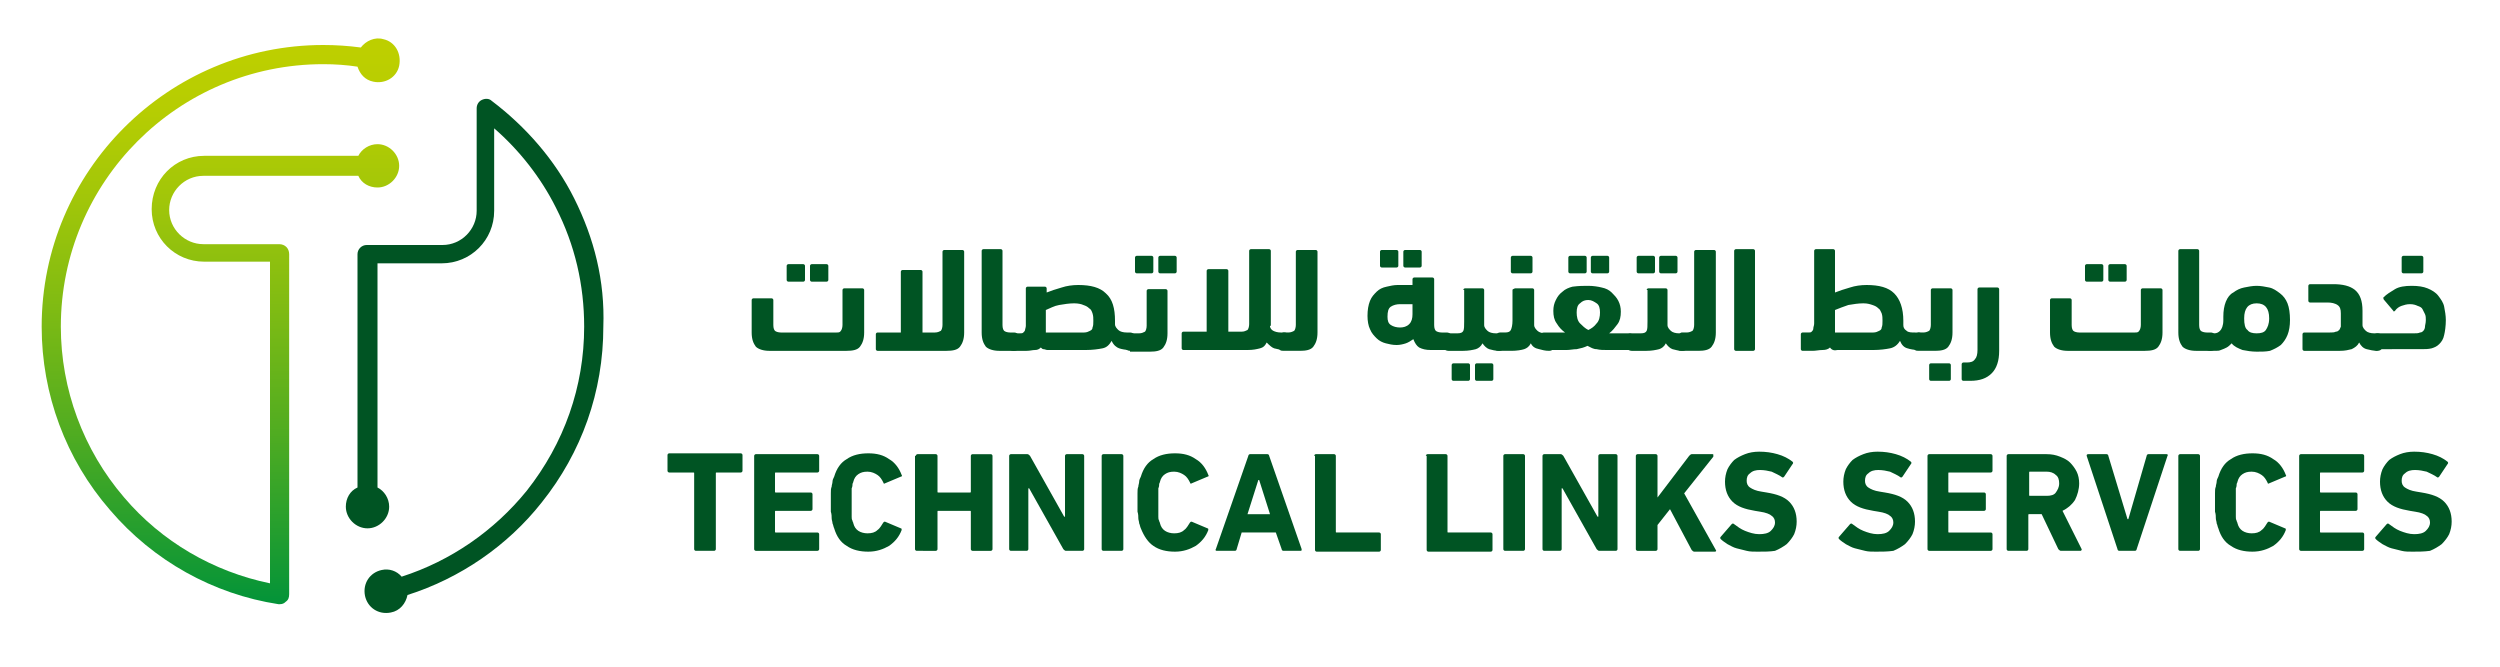 <?xml version="1.0" encoding="utf-8"?>
<!-- Generator: Adobe Illustrator 25.4.8, SVG Export Plug-In . SVG Version: 6.00 Build 0)  -->
<svg version="1.1" id="Layer_1" xmlns="http://www.w3.org/2000/svg" xmlns:xlink="http://www.w3.org/1999/xlink" x="0px" y="0px"
	 viewBox="0 0 300 80" style="enable-background:new 0 0 300 80;" xml:space="preserve">
<style type="text/css">
	.st0{fill:#005423;}
	.st1{fill:url(#SVGID_1_);}
</style>
<g>
	<g>
		<g>
			<path class="st0" d="M68.9,23.8c-2.3-4.6-5.8-8.6-9.9-11.7l0,0c-0.3-0.3-0.8-0.3-1.2-0.1c-0.4,0.2-0.6,0.6-0.6,1l0,12.3
				c0,2.2-1.8,4.1-4.1,4.1H44c-0.6,0-1.1,0.5-1.1,1.1v28c-0.9,0.4-1.4,1.3-1.4,2.3c0,1.4,1.2,2.6,2.6,2.6s2.6-1.2,2.6-2.6
				c0-1-0.6-1.9-1.4-2.3V31.6H53c3.5,0,6.3-2.8,6.3-6.3l0-9.9c3,2.6,5.6,5.9,7.4,9.5c2.3,4.5,3.4,9.3,3.4,14.3
				c0,7.2-2.4,14-6.9,19.7c-3.9,4.8-9.1,8.4-15,10.3c-0.6-0.7-1.5-1-2.4-0.8c-1.4,0.3-2.3,1.6-2,3.1c0.3,1.4,1.6,2.3,3.1,2
				c1.1-0.2,1.8-1.1,2-2.1c6.3-2,12-5.9,16.1-11.1c4.8-6,7.4-13.3,7.4-21.1C72.6,33.7,71.3,28.6,68.9,23.8z"/>
			<linearGradient id="SVGID_1_" gradientUnits="userSpaceOnUse" x1="26.481" y1="6.096" x2="26.481" y2="72.624">
				<stop  offset="0" style="stop-color:#BDCF00"/>
				<stop  offset="0.107" style="stop-color:#B6CD02"/>
				<stop  offset="0.269" style="stop-color:#A1C609"/>
				<stop  offset="0.465" style="stop-color:#7FBB13"/>
				<stop  offset="0.689" style="stop-color:#50AC21"/>
				<stop  offset="0.931" style="stop-color:#149933"/>
				<stop  offset="1" style="stop-color:#029339"/>
			</linearGradient>
			<path class="st1" d="M33.5,29.3h-9.1c-2.2,0-4.1-1.8-4.1-4.1c0-2.2,1.8-4.1,4.1-4.1H43c0.4,0.9,1.3,1.4,2.3,1.4
				c1.4,0,2.6-1.2,2.6-2.6c0-1.4-1.2-2.6-2.6-2.6c-1,0-1.9,0.6-2.3,1.4H24.5c-3.5,0-6.3,2.8-6.3,6.4c0,3.5,2.8,6.3,6.3,6.3h7.9V70
				c-6.8-1.4-13-5-17.5-10.3C10,54,7.3,46.7,7.3,39.2c0-17.4,14.1-31.5,31.5-31.5c1.4,0,2.8,0.1,4.1,0.3c0.3,0.9,0.9,1.6,1.9,1.8
				c1.4,0.3,2.8-0.5,3.1-1.9C48.2,6.4,47.4,5,46,4.7c-1-0.3-2.1,0.2-2.7,1c-1.5-0.2-3-0.3-4.5-0.3C20.2,5.4,5,20.5,5,39.2
				c0,8.1,2.9,15.9,8.2,22c5.2,6.1,12.4,10.1,20.2,11.3c0.1,0,0.1,0,0.2,0c0.3,0,0.5-0.1,0.7-0.3c0.3-0.2,0.4-0.5,0.4-0.9V30.5
				C34.7,29.8,34.2,29.3,33.5,29.3z"/>
		</g>
		<g>
			<path class="st0" d="M83.5,66.1c-0.1,0-0.2-0.1-0.2-0.2v-9.1c0-0.1,0-0.1-0.1-0.1h-2.9c-0.1,0-0.2-0.1-0.2-0.2v-1.9
				c0-0.1,0.1-0.2,0.2-0.2h8.6c0.1,0,0.2,0.1,0.2,0.2v1.9c0,0.1-0.1,0.2-0.2,0.2H86c-0.1,0-0.1,0-0.1,0.1v9.1c0,0.1-0.1,0.2-0.2,0.2
				H83.5z"/>
			<path class="st0" d="M90.5,54.7c0-0.1,0.1-0.2,0.2-0.2h7.4c0.1,0,0.2,0.1,0.2,0.2v1.8c0,0.1-0.1,0.2-0.2,0.2h-5
				c-0.1,0-0.1,0-0.1,0.1V59c0,0.1,0,0.1,0.1,0.1h4.2c0.1,0,0.2,0.1,0.2,0.2v1.8c0,0.1-0.1,0.2-0.2,0.2h-4.2c-0.1,0-0.1,0-0.1,0.1
				v2.4c0,0.1,0,0.1,0.1,0.1h5c0.1,0,0.2,0.1,0.2,0.2v1.8c0,0.1-0.1,0.2-0.2,0.2h-7.4c-0.1,0-0.2-0.1-0.2-0.2V54.7z"/>
			<path class="st0" d="M100.1,63.4c-0.1-0.2-0.1-0.4-0.2-0.6c0-0.2-0.1-0.4-0.1-0.6c0-0.2,0-0.5-0.1-0.8c0-0.3,0-0.7,0-1.1
				s0-0.8,0-1.1c0-0.3,0-0.6,0.1-0.8c0-0.2,0.1-0.4,0.1-0.6c0-0.2,0.1-0.4,0.2-0.6c0.3-1,0.8-1.7,1.5-2.1c0.7-0.5,1.6-0.7,2.6-0.7
				c1,0,1.8,0.2,2.5,0.7c0.7,0.4,1.2,1.1,1.5,1.9c0.1,0.1,0,0.2-0.1,0.2l-1.9,0.8c-0.1,0.1-0.2,0-0.2-0.1c-0.2-0.4-0.4-0.7-0.7-0.9
				c-0.3-0.2-0.7-0.4-1.2-0.4c-0.5,0-0.8,0.1-1.1,0.3c-0.3,0.2-0.5,0.5-0.6,0.9c0,0.1-0.1,0.2-0.1,0.3c0,0.1,0,0.3-0.1,0.5
				c0,0.2,0,0.4,0,0.7c0,0.3,0,0.6,0,1c0,0.4,0,0.7,0,1c0,0.3,0,0.5,0,0.7c0,0.2,0,0.3,0.1,0.5c0,0.1,0.1,0.2,0.1,0.3
				c0.1,0.4,0.3,0.7,0.6,0.9c0.3,0.2,0.7,0.3,1.1,0.3c0.5,0,0.9-0.1,1.2-0.4c0.3-0.2,0.5-0.6,0.7-0.9c0.1-0.1,0.1-0.1,0.2-0.1
				l1.9,0.8c0.1,0,0.1,0.1,0.1,0.2c-0.3,0.8-0.8,1.4-1.5,1.9c-0.7,0.4-1.5,0.7-2.5,0.7c-1,0-1.9-0.2-2.6-0.7
				C100.9,65.1,100.4,64.4,100.1,63.4z"/>
			<path class="st0" d="M109.9,54.7c0-0.1,0.1-0.2,0.2-0.2h2.2c0.1,0,0.2,0.1,0.2,0.2V59c0,0.1,0,0.1,0.1,0.1h3.8
				c0.1,0,0.1,0,0.1-0.1v-4.3c0-0.1,0.1-0.2,0.2-0.2h2.2c0.1,0,0.2,0.1,0.2,0.2v11.2c0,0.1-0.1,0.2-0.2,0.2h-2.2
				c-0.1,0-0.2-0.1-0.2-0.2v-4.5c0-0.1,0-0.1-0.1-0.1h-3.8c-0.1,0-0.1,0-0.1,0.1v4.5c0,0.1-0.1,0.2-0.2,0.2H110
				c-0.1,0-0.2-0.1-0.2-0.2V54.7z"/>
			<path class="st0" d="M121.1,54.7c0-0.1,0.1-0.2,0.2-0.2h2c0.1,0,0.2,0.1,0.3,0.2l4.1,7.3h0.1v-7.3c0-0.1,0.1-0.2,0.2-0.2h1.9
				c0.1,0,0.2,0.1,0.2,0.2v11.2c0,0.1-0.1,0.2-0.2,0.2h-2c-0.1,0-0.2-0.1-0.3-0.2l-4.1-7.3h-0.1v7.3c0,0.1-0.1,0.2-0.2,0.2h-1.9
				c-0.1,0-0.2-0.1-0.2-0.2V54.7z"/>
			<path class="st0" d="M132.2,54.7c0-0.1,0.1-0.2,0.2-0.2h2.2c0.1,0,0.2,0.1,0.2,0.2v11.2c0,0.1-0.1,0.2-0.2,0.2h-2.2
				c-0.1,0-0.2-0.1-0.2-0.2V54.7z"/>
			<path class="st0" d="M136.9,63.4c-0.1-0.2-0.1-0.4-0.2-0.6c0-0.2-0.1-0.4-0.1-0.6c0-0.2,0-0.5-0.1-0.8c0-0.3,0-0.7,0-1.1
				s0-0.8,0-1.1c0-0.3,0-0.6,0.1-0.8c0-0.2,0.1-0.4,0.1-0.6c0-0.2,0.1-0.4,0.2-0.6c0.3-1,0.8-1.7,1.5-2.1c0.7-0.5,1.6-0.7,2.6-0.7
				c1,0,1.8,0.2,2.5,0.7c0.7,0.4,1.2,1.1,1.5,1.9c0.1,0.1,0,0.2-0.1,0.2l-1.9,0.8c-0.1,0.1-0.2,0-0.2-0.1c-0.2-0.4-0.4-0.7-0.7-0.9
				c-0.3-0.2-0.7-0.4-1.2-0.4c-0.5,0-0.8,0.1-1.1,0.3c-0.3,0.2-0.5,0.5-0.6,0.9c0,0.1-0.1,0.2-0.1,0.3c0,0.1,0,0.3-0.1,0.5
				c0,0.2,0,0.4,0,0.7c0,0.3,0,0.6,0,1c0,0.4,0,0.7,0,1c0,0.3,0,0.5,0,0.7c0,0.2,0,0.3,0.1,0.5c0,0.1,0.1,0.2,0.1,0.3
				c0.1,0.4,0.3,0.7,0.6,0.9c0.3,0.2,0.7,0.3,1.1,0.3c0.5,0,0.9-0.1,1.2-0.4c0.3-0.2,0.5-0.6,0.7-0.9c0.1-0.1,0.1-0.1,0.2-0.1
				l1.9,0.8c0.1,0,0.1,0.1,0.1,0.2c-0.3,0.8-0.8,1.4-1.5,1.9c-0.7,0.4-1.5,0.7-2.5,0.7c-1,0-1.9-0.2-2.6-0.7
				C137.8,65.1,137.3,64.4,136.9,63.4z"/>
			<path class="st0" d="M149.8,54.7c0-0.1,0.1-0.2,0.2-0.2h2.1c0.1,0,0.2,0.1,0.2,0.2l3.9,11.2c0,0.1,0,0.2-0.1,0.2H154
				c-0.1,0-0.2-0.1-0.2-0.2l-0.7-2h-4.1l-0.6,2c0,0.1-0.1,0.2-0.2,0.2H146c-0.1,0-0.2-0.1-0.1-0.2L149.8,54.7z M152.4,61.7l-1.3-4.1
				h-0.1l-1.3,4.1H152.4z"/>
			<path class="st0" d="M157.7,54.7c0-0.1,0.1-0.2,0.2-0.2h2.2c0.1,0,0.2,0.1,0.2,0.2v9.1c0,0.1,0,0.1,0.1,0.1h5.1
				c0.1,0,0.2,0.1,0.2,0.2v1.9c0,0.1-0.1,0.2-0.2,0.2h-7.5c-0.1,0-0.2-0.1-0.2-0.2V54.7z"/>
			<path class="st0" d="M171.1,54.7c0-0.1,0.1-0.2,0.2-0.2h2.2c0.1,0,0.2,0.1,0.2,0.2v9.1c0,0.1,0,0.1,0.1,0.1h5.1
				c0.1,0,0.2,0.1,0.2,0.2v1.9c0,0.1-0.1,0.2-0.2,0.2h-7.5c-0.1,0-0.2-0.1-0.2-0.2V54.7z"/>
			<path class="st0" d="M180.4,54.7c0-0.1,0.1-0.2,0.2-0.2h2.2c0.1,0,0.2,0.1,0.2,0.2v11.2c0,0.1-0.1,0.2-0.2,0.2h-2.2
				c-0.1,0-0.2-0.1-0.2-0.2V54.7z"/>
			<path class="st0" d="M185.1,54.7c0-0.1,0.1-0.2,0.2-0.2h2c0.1,0,0.2,0.1,0.3,0.2l4.1,7.3h0.1v-7.3c0-0.1,0.1-0.2,0.2-0.2h1.9
				c0.1,0,0.2,0.1,0.2,0.2v11.2c0,0.1-0.1,0.2-0.2,0.2h-2c-0.1,0-0.2-0.1-0.3-0.2l-4.1-7.3h-0.1v7.3c0,0.1-0.1,0.2-0.2,0.2h-1.9
				c-0.1,0-0.2-0.1-0.2-0.2V54.7z"/>
			<path class="st0" d="M196.3,54.7c0-0.1,0.1-0.2,0.2-0.2h2.2c0.1,0,0.2,0.1,0.2,0.2v5l3.8-5c0.1-0.1,0.2-0.2,0.3-0.2h2.5
				c0.1,0,0.1,0,0.1,0.1c0,0,0,0.1,0,0.2l-3.5,4.4l3.8,6.8c0.1,0.1,0,0.2-0.1,0.2h-2.5c-0.1,0-0.2-0.1-0.3-0.2l-2.6-4.9l-1.5,1.9
				v2.9c0,0.1-0.1,0.2-0.2,0.2h-2.2c-0.1,0-0.2-0.1-0.2-0.2V54.7z"/>
			<path class="st0" d="M210.9,66.2c-0.5,0-0.9,0-1.3-0.1c-0.4-0.1-0.8-0.2-1.2-0.3c-0.4-0.1-0.7-0.3-1.1-0.5
				c-0.3-0.2-0.6-0.4-0.8-0.6c-0.1-0.1-0.1-0.2,0-0.3l1.3-1.5c0.1-0.1,0.2-0.1,0.3,0c0.4,0.3,0.8,0.6,1.3,0.8s1.1,0.4,1.7,0.4
				c0.6,0,1.1-0.1,1.4-0.4c0.3-0.3,0.5-0.6,0.5-1c0-0.3-0.1-0.6-0.4-0.8c-0.2-0.2-0.7-0.4-1.4-0.5l-0.6-0.1
				c-1.2-0.2-2.1-0.5-2.7-1.1c-0.6-0.6-0.9-1.4-0.9-2.4c0-0.5,0.1-1,0.3-1.5c0.2-0.4,0.5-0.8,0.8-1.1c0.4-0.3,0.8-0.5,1.3-0.7
				c0.5-0.2,1.1-0.3,1.7-0.3c0.8,0,1.5,0.1,2.2,0.3c0.7,0.2,1.3,0.5,1.8,0.9c0.1,0.1,0.1,0.2,0,0.3l-1,1.5c-0.1,0.1-0.1,0.1-0.2,0.1
				c-0.4-0.3-0.9-0.5-1.3-0.7c-0.4-0.1-0.9-0.2-1.4-0.2c-0.5,0-0.9,0.1-1.2,0.4c-0.3,0.2-0.4,0.5-0.4,0.9c0,0.3,0.1,0.6,0.4,0.8
				c0.3,0.2,0.7,0.4,1.4,0.5l0.6,0.1c1.2,0.2,2.1,0.5,2.7,1.1c0.6,0.6,0.9,1.4,0.9,2.4c0,0.5-0.1,1-0.3,1.5
				c-0.2,0.4-0.5,0.8-0.9,1.2c-0.4,0.3-0.9,0.6-1.4,0.8C212.4,66.2,211.7,66.2,210.9,66.2z"/>
			<path class="st0" d="M225.1,66.2c-0.5,0-0.9,0-1.3-0.1c-0.4-0.1-0.8-0.2-1.2-0.3c-0.4-0.1-0.7-0.3-1.1-0.5
				c-0.3-0.2-0.6-0.4-0.8-0.6c-0.1-0.1-0.1-0.2,0-0.3l1.3-1.5c0.1-0.1,0.2-0.1,0.3,0c0.4,0.3,0.8,0.6,1.3,0.8s1.1,0.4,1.7,0.4
				c0.6,0,1.1-0.1,1.4-0.4c0.3-0.3,0.5-0.6,0.5-1c0-0.3-0.1-0.6-0.4-0.8c-0.2-0.2-0.7-0.4-1.4-0.5l-0.6-0.1
				c-1.2-0.2-2.1-0.5-2.7-1.1c-0.6-0.6-0.9-1.4-0.9-2.4c0-0.5,0.1-1,0.3-1.5c0.2-0.4,0.5-0.8,0.8-1.1c0.4-0.3,0.8-0.5,1.3-0.7
				s1.1-0.3,1.7-0.3c0.8,0,1.5,0.1,2.2,0.3c0.7,0.2,1.3,0.5,1.8,0.9c0.1,0.1,0.1,0.2,0,0.3l-1,1.5c-0.1,0.1-0.1,0.1-0.2,0.1
				c-0.4-0.3-0.9-0.5-1.3-0.7c-0.4-0.1-0.9-0.2-1.4-0.2c-0.5,0-0.9,0.1-1.2,0.4c-0.3,0.2-0.4,0.5-0.4,0.9c0,0.3,0.1,0.6,0.4,0.8
				c0.3,0.2,0.7,0.4,1.4,0.5l0.6,0.1c1.2,0.2,2.1,0.5,2.7,1.1c0.6,0.6,0.9,1.4,0.9,2.4c0,0.5-0.1,1-0.3,1.5
				c-0.2,0.4-0.5,0.8-0.9,1.2c-0.4,0.3-0.9,0.6-1.4,0.8C226.5,66.2,225.8,66.2,225.1,66.2z"/>
			<path class="st0" d="M231.3,54.7c0-0.1,0.1-0.2,0.2-0.2h7.4c0.1,0,0.2,0.1,0.2,0.2v1.8c0,0.1-0.1,0.2-0.2,0.2h-5
				c-0.1,0-0.1,0-0.1,0.1V59c0,0.1,0,0.1,0.1,0.1h4.2c0.1,0,0.2,0.1,0.2,0.2v1.8c0,0.1-0.1,0.2-0.2,0.2h-4.2c-0.1,0-0.1,0-0.1,0.1
				v2.4c0,0.1,0,0.1,0.1,0.1h5c0.1,0,0.2,0.1,0.2,0.2v1.8c0,0.1-0.1,0.2-0.2,0.2h-7.4c-0.1,0-0.2-0.1-0.2-0.2V54.7z"/>
			<path class="st0" d="M247.3,66.1c-0.1,0-0.2-0.1-0.3-0.2l-2-4.2h-1.5c-0.1,0-0.1,0-0.1,0.1v4.1c0,0.1-0.1,0.2-0.2,0.2h-2.2
				c-0.1,0-0.2-0.1-0.2-0.2V54.7c0-0.1,0.1-0.2,0.2-0.2h4.6c0.6,0,1.1,0.1,1.6,0.3c0.5,0.2,0.9,0.4,1.2,0.7c0.3,0.3,0.6,0.7,0.8,1.1
				s0.3,0.9,0.3,1.4c0,0.7-0.2,1.4-0.5,2c-0.4,0.6-0.9,1-1.5,1.3l2.3,4.6c0,0.1,0,0.1,0,0.1c0,0-0.1,0.1-0.1,0.1H247.3z M245.6,59.5
				c0.5,0,0.9-0.1,1.1-0.4s0.4-0.6,0.4-1.1c0-0.4-0.1-0.8-0.4-1c-0.3-0.3-0.7-0.4-1.1-0.4h-2c-0.1,0-0.1,0-0.1,0.1v2.7
				c0,0.1,0,0.1,0.1,0.1H245.6z"/>
			<path class="st0" d="M254.3,66.1c-0.1,0-0.2-0.1-0.2-0.2l-3.7-11.2c0-0.1,0-0.2,0.2-0.2h2.2c0.1,0,0.2,0.1,0.2,0.2l2.3,7.6h0.1
				l2.2-7.6c0-0.1,0.1-0.2,0.2-0.2h2.2c0.1,0,0.2,0.1,0.1,0.2l-3.7,11.2c0,0.1-0.1,0.2-0.2,0.2H254.3z"/>
			<path class="st0" d="M261.4,54.7c0-0.1,0.1-0.2,0.2-0.2h2.2c0.1,0,0.2,0.1,0.2,0.2v11.2c0,0.1-0.1,0.2-0.2,0.2h-2.2
				c-0.1,0-0.2-0.1-0.2-0.2V54.7z"/>
			<path class="st0" d="M266.2,63.4c-0.1-0.2-0.1-0.4-0.2-0.6c0-0.2-0.1-0.4-0.1-0.6c0-0.2,0-0.5-0.1-0.8c0-0.3,0-0.7,0-1.1
				s0-0.8,0-1.1c0-0.3,0-0.6,0.1-0.8c0-0.2,0.1-0.4,0.1-0.6c0-0.2,0.1-0.4,0.2-0.6c0.3-1,0.8-1.7,1.5-2.1c0.7-0.5,1.6-0.7,2.6-0.7
				c1,0,1.8,0.2,2.5,0.7c0.7,0.4,1.2,1.1,1.5,1.9c0.1,0.1,0,0.2-0.1,0.2l-1.9,0.8c-0.1,0.1-0.2,0-0.2-0.1c-0.2-0.4-0.4-0.7-0.7-0.9
				c-0.3-0.2-0.7-0.4-1.2-0.4c-0.5,0-0.8,0.1-1.1,0.3c-0.3,0.2-0.5,0.5-0.6,0.9c0,0.1-0.1,0.2-0.1,0.3c0,0.1,0,0.3-0.1,0.5
				c0,0.2,0,0.4,0,0.7s0,0.6,0,1c0,0.4,0,0.7,0,1c0,0.3,0,0.5,0,0.7c0,0.2,0,0.3,0.1,0.5c0,0.1,0.1,0.2,0.1,0.3
				c0.1,0.4,0.3,0.7,0.6,0.9c0.3,0.2,0.7,0.3,1.1,0.3c0.5,0,0.9-0.1,1.2-0.4c0.3-0.2,0.5-0.6,0.7-0.9c0.1-0.1,0.1-0.1,0.2-0.1
				l1.9,0.8c0.1,0,0.1,0.1,0.1,0.2c-0.3,0.8-0.8,1.4-1.5,1.9c-0.7,0.4-1.5,0.7-2.5,0.7c-1,0-1.9-0.2-2.6-0.7
				C267,65.1,266.5,64.4,266.2,63.4z"/>
			<path class="st0" d="M275.9,54.7c0-0.1,0.1-0.2,0.2-0.2h7.4c0.1,0,0.2,0.1,0.2,0.2v1.8c0,0.1-0.1,0.2-0.2,0.2h-5
				c-0.1,0-0.1,0-0.1,0.1V59c0,0.1,0,0.1,0.1,0.1h4.2c0.1,0,0.2,0.1,0.2,0.2v1.8c0,0.1-0.1,0.2-0.2,0.2h-4.2c-0.1,0-0.1,0-0.1,0.1
				v2.4c0,0.1,0,0.1,0.1,0.1h5c0.1,0,0.2,0.1,0.2,0.2v1.8c0,0.1-0.1,0.2-0.2,0.2h-7.4c-0.1,0-0.2-0.1-0.2-0.2V54.7z"/>
			<path class="st0" d="M289.5,66.2c-0.5,0-0.9,0-1.3-0.1c-0.4-0.1-0.8-0.2-1.2-0.3c-0.4-0.1-0.7-0.3-1.1-0.5
				c-0.3-0.2-0.6-0.4-0.8-0.6c-0.1-0.1-0.1-0.2,0-0.3l1.3-1.5c0.1-0.1,0.2-0.1,0.3,0c0.4,0.3,0.8,0.6,1.3,0.8s1.1,0.4,1.7,0.4
				s1.1-0.1,1.4-0.4c0.3-0.3,0.5-0.6,0.5-1c0-0.3-0.1-0.6-0.4-0.8c-0.2-0.2-0.7-0.4-1.4-0.5l-0.6-0.1c-1.2-0.2-2.1-0.5-2.7-1.1
				c-0.6-0.6-0.9-1.4-0.9-2.4c0-0.5,0.1-1,0.3-1.5c0.2-0.4,0.5-0.8,0.8-1.1c0.4-0.3,0.8-0.5,1.3-0.7s1.1-0.3,1.7-0.3
				c0.8,0,1.5,0.1,2.2,0.3c0.7,0.2,1.3,0.5,1.8,0.9c0.1,0.1,0.1,0.2,0,0.3l-1,1.5c-0.1,0.1-0.1,0.1-0.2,0.1
				c-0.4-0.3-0.9-0.5-1.3-0.7c-0.4-0.1-0.9-0.2-1.4-0.2c-0.5,0-0.9,0.1-1.2,0.4c-0.3,0.2-0.4,0.5-0.4,0.9c0,0.3,0.1,0.6,0.4,0.8
				c0.3,0.2,0.7,0.4,1.4,0.5l0.6,0.1c1.2,0.2,2.1,0.5,2.7,1.1c0.6,0.6,0.9,1.4,0.9,2.4c0,0.5-0.1,1-0.3,1.5
				c-0.2,0.4-0.5,0.8-0.9,1.2c-0.4,0.3-0.9,0.6-1.4,0.8C290.9,66.2,290.2,66.2,289.5,66.2z"/>
		</g>
	</g>
	<g>
		<path class="st0" d="M100.9,39.7c0.1-0.1,0.2-0.4,0.2-0.7v-4.2c0-0.1,0.1-0.2,0.2-0.2h2.2c0.1,0,0.2,0.1,0.2,0.2v5.1
			c0,0.8-0.2,1.3-0.5,1.7c-0.3,0.4-0.9,0.5-1.6,0.5h-9.3c-0.7,0-1.3-0.2-1.6-0.5c-0.3-0.4-0.5-0.9-0.5-1.7v-3.9
			c0-0.1,0.1-0.2,0.2-0.2h2.2c0.1,0,0.2,0.1,0.2,0.2V39c0,0.4,0.1,0.6,0.2,0.7c0.1,0.1,0.4,0.2,0.7,0.2h6.7
			C100.6,39.9,100.8,39.9,100.9,39.7z M94.6,33.8c-0.1,0-0.2-0.1-0.2-0.2v-1.7c0-0.1,0.1-0.2,0.2-0.2h1.8c0.1,0,0.2,0.1,0.2,0.2v1.7
			c0,0.1-0.1,0.2-0.2,0.2H94.6z M97.4,33.8c-0.1,0-0.2-0.1-0.2-0.2v-1.7c0-0.1,0.1-0.2,0.2-0.2h1.8c0.1,0,0.2,0.1,0.2,0.2v1.7
			c0,0.1-0.1,0.2-0.2,0.2H97.4z"/>
		<path class="st0" d="M110.6,39.9h1.6c0.3,0,0.5-0.1,0.7-0.2c0.1-0.1,0.2-0.4,0.2-0.7v-8.8c0-0.1,0.1-0.2,0.2-0.2h2.2
			c0.1,0,0.2,0.1,0.2,0.2v9.7c0,0.8-0.2,1.3-0.5,1.7c-0.3,0.4-0.9,0.5-1.6,0.5h-8.3c-0.1,0-0.2-0.1-0.2-0.2v-1.8
			c0-0.1,0.1-0.2,0.2-0.2h2.8v-7.3c0-0.1,0.1-0.2,0.2-0.2h2.2c0.1,0,0.2,0.1,0.2,0.2V39.9z"/>
		<path class="st0" d="M117.8,30.1c0-0.1,0.1-0.2,0.2-0.2h2.1c0.1,0,0.2,0.1,0.2,0.2V39c0,0.4,0.1,0.6,0.2,0.7
			c0.1,0.1,0.4,0.2,0.7,0.2h0.5c0.2,0,0.4,0.1,0.5,0.3c0.1,0.2,0.2,0.5,0.2,0.9c0,0.4-0.1,0.7-0.2,0.8c-0.1,0.1-0.3,0.2-0.5,0.2
			h-1.8c-0.7,0-1.3-0.2-1.6-0.5c-0.3-0.4-0.5-0.9-0.5-1.7V30.1z"/>
		<path class="st0" d="M123.1,34.6c0-0.1,0.1-0.2,0.2-0.2h2.1c0.1,0,0.2,0.1,0.2,0.2v0.5c0.5-0.2,1.1-0.4,1.8-0.6
			c0.6-0.2,1.3-0.3,2-0.3c1.5,0,2.6,0.3,3.3,1c0.8,0.7,1.1,1.8,1.1,3.3c0,0.1,0,0.1,0,0.2c0,0.1,0,0.1,0,0.2c0,0.3,0.2,0.5,0.4,0.7
			c0.2,0.2,0.6,0.3,1,0.3h0.4c0.2,0,0.4,0.1,0.5,0.2c0.1,0.2,0.2,0.4,0.2,0.8c0,0.7-0.2,1.1-0.7,1.1c-0.5,0-1-0.1-1.3-0.2
			s-0.7-0.4-0.9-0.9c-0.3,0.5-0.6,0.8-1.1,0.9c-0.5,0.1-1.2,0.2-2,0.2h-3.4c-0.2,0-0.4,0-0.6,0c-0.2,0-0.4,0-0.6,0
			c-0.2,0-0.3-0.1-0.5-0.1c-0.1,0-0.2-0.1-0.3-0.2c-0.2,0.2-0.4,0.3-0.7,0.3c-0.3,0-0.6,0.1-1,0.1h-1.6c-0.2,0-0.4-0.1-0.5-0.2
			c-0.1-0.1-0.2-0.4-0.2-0.8c0-0.5,0.1-0.7,0.2-0.9c0.1-0.1,0.3-0.2,0.6-0.2h0.7c0.2,0,0.3,0,0.4-0.1c0.1-0.1,0.2-0.2,0.2-0.3
			c0-0.1,0.1-0.3,0.1-0.5c0-0.2,0-0.4,0-0.6V34.6z M128.9,36.4c-0.6,0-1.2,0.1-1.8,0.2s-1.1,0.4-1.6,0.6v2c0,0.1,0,0.3,0,0.4
			c0,0.1,0,0.2,0,0.3h3.5c0.4,0,0.8,0,1.1,0c0.3,0,0.5-0.1,0.7-0.2c0.2-0.1,0.3-0.2,0.3-0.4c0.1-0.2,0.1-0.5,0.1-0.8
			c0-0.3,0-0.6-0.1-0.9s-0.2-0.5-0.4-0.6c-0.2-0.2-0.4-0.3-0.7-0.4C129.8,36.5,129.4,36.4,128.9,36.4z"/>
		<path class="st0" d="M135.6,42.1c-0.2,0-0.4-0.1-0.5-0.2c-0.1-0.1-0.2-0.4-0.2-0.8c0-0.8,0.2-1.1,0.7-1.1h1.1
			c0.3,0,0.5-0.1,0.7-0.2c0.1-0.1,0.2-0.4,0.2-0.7v-4.2c0-0.1,0.1-0.2,0.2-0.2h2.1c0.1,0,0.2,0.1,0.2,0.2v5.1c0,0.8-0.2,1.3-0.5,1.7
			c-0.3,0.4-0.9,0.5-1.6,0.5H135.6z M136.4,32.8c-0.1,0-0.2-0.1-0.2-0.2v-1.7c0-0.1,0.1-0.2,0.2-0.2h1.8c0.1,0,0.2,0.1,0.2,0.2v1.7
			c0,0.1-0.1,0.2-0.2,0.2H136.4z M139.2,32.8c-0.1,0-0.2-0.1-0.2-0.2v-1.7c0-0.1,0.1-0.2,0.2-0.2h1.8c0.1,0,0.2,0.1,0.2,0.2v1.7
			c0,0.1-0.1,0.2-0.2,0.2H139.2z"/>
		<path class="st0" d="M152.4,39.1c0,0.3,0.2,0.5,0.4,0.6c0.2,0.1,0.5,0.2,0.9,0.2h0.4c0.2,0,0.4,0.1,0.5,0.2
			c0.1,0.2,0.2,0.4,0.2,0.8c0,0.7-0.2,1.1-0.7,1.1c-0.4,0-0.8-0.1-1.2-0.2c-0.3-0.1-0.6-0.4-0.9-0.7c-0.2,0.4-0.4,0.6-0.8,0.7
			c-0.4,0.1-0.8,0.2-1.5,0.2H142c-0.1,0-0.2-0.1-0.2-0.2v-1.8c0-0.1,0.1-0.2,0.2-0.2h2.8v-7.3c0-0.1,0.1-0.2,0.2-0.2h2.2
			c0.1,0,0.2,0.1,0.2,0.2v7.3h1.6c0.3,0,0.5-0.1,0.7-0.2c0.1-0.1,0.2-0.4,0.2-0.7v-8.8c0-0.1,0.1-0.2,0.2-0.2h2.2
			c0.1,0,0.2,0.1,0.2,0.2V39.1z"/>
		<path class="st0" d="M154.1,42.1c-0.2,0-0.4,0-0.5-0.1c-0.1-0.1-0.2-0.2-0.2-0.5c0-0.1,0-0.3,0-0.5c0-0.2,0.1-0.3,0.1-0.5
			c0.1-0.2,0.1-0.3,0.2-0.4c0.1-0.1,0.2-0.2,0.3-0.2h0.6c0.3,0,0.5-0.1,0.7-0.2c0.1-0.1,0.2-0.4,0.2-0.7v-8.8c0-0.1,0.1-0.2,0.2-0.2
			h2.2c0.1,0,0.2,0.1,0.2,0.2v9.7c0,0.8-0.2,1.3-0.5,1.7c-0.3,0.4-0.9,0.5-1.6,0.5H154.1z"/>
		<path class="st0" d="M169.5,34.3v-0.8c0-0.1,0.1-0.2,0.2-0.2h2.2c0.1,0,0.2,0.1,0.2,0.2V39c0,0.4,0.1,0.6,0.2,0.7
			c0.1,0.1,0.4,0.2,0.7,0.2h0.6c0.5,0,0.7,0.4,0.7,1.1c0,0.4-0.1,0.7-0.2,0.8c-0.1,0.1-0.3,0.2-0.5,0.2h-1.9c-0.6,0-1-0.1-1.4-0.3
			c-0.3-0.2-0.5-0.5-0.7-1c-0.3,0.2-0.6,0.4-0.9,0.5c-0.3,0.1-0.7,0.2-1.1,0.2c-0.5,0-0.9-0.1-1.3-0.2c-0.4-0.1-0.8-0.3-1.1-0.6
			c-0.3-0.3-0.6-0.6-0.8-1.1c-0.2-0.4-0.3-1-0.3-1.6c0-0.7,0.1-1.3,0.3-1.8c0.2-0.5,0.5-0.8,0.8-1.1c0.3-0.3,0.7-0.5,1.2-0.6
			c0.4-0.1,0.9-0.2,1.3-0.2H169.5z M165.8,32.1c-0.1,0-0.2-0.1-0.2-0.2v-1.7c0-0.1,0.1-0.2,0.2-0.2h1.8c0.1,0,0.2,0.1,0.2,0.2v1.7
			c0,0.1-0.1,0.2-0.2,0.2H165.8z M168,39.3c0.4,0,0.8-0.1,1.1-0.4c0.3-0.3,0.4-0.7,0.4-1.2v-1.2H168c-0.4,0-0.8,0.1-1.1,0.3
			c-0.3,0.2-0.4,0.6-0.4,1.2c0,0.5,0.1,0.8,0.4,1C167.2,39.2,167.6,39.3,168,39.3z M168.6,32.1c-0.1,0-0.2-0.1-0.2-0.2v-1.7
			c0-0.1,0.1-0.2,0.2-0.2h1.8c0.1,0,0.2,0.1,0.2,0.2v1.7c0,0.1-0.1,0.2-0.2,0.2H168.6z"/>
		<path class="st0" d="M175.6,34.8c0-0.1,0.1-0.2,0.2-0.2h2.1c0.1,0,0.2,0.1,0.2,0.2V39c0,0.3,0.2,0.5,0.4,0.7
			c0.2,0.2,0.6,0.3,1,0.3h0.4c0.2,0,0.4,0.1,0.5,0.2c0.1,0.2,0.2,0.4,0.2,0.8c0,0.7-0.2,1.1-0.7,1.1c-0.5,0-0.8-0.1-1.2-0.2
			c-0.3-0.1-0.6-0.4-0.8-0.7c-0.2,0.4-0.5,0.6-0.8,0.7c-0.4,0.1-0.9,0.2-1.5,0.2h-1.8c-0.2,0-0.4-0.1-0.5-0.2
			c-0.1-0.1-0.2-0.4-0.2-0.8c0-0.4,0.1-0.7,0.2-0.9c0.1-0.2,0.3-0.2,0.5-0.2h1.1c0.4,0,0.6-0.1,0.7-0.3c0.1-0.2,0.1-0.6,0.1-1.1
			V34.8z M174.4,45.7c-0.1,0-0.2-0.1-0.2-0.2v-1.7c0-0.1,0.1-0.2,0.2-0.2h1.8c0.1,0,0.2,0.1,0.2,0.2v1.7c0,0.1-0.1,0.2-0.2,0.2
			H174.4z M177.2,45.7c-0.1,0-0.2-0.1-0.2-0.2v-1.7c0-0.1,0.1-0.2,0.2-0.2h1.8c0.1,0,0.2,0.1,0.2,0.2v1.7c0,0.1-0.1,0.2-0.2,0.2
			H177.2z"/>
		<path class="st0" d="M183.7,41.2c-0.2,0.4-0.5,0.6-0.8,0.7s-0.9,0.2-1.5,0.2h-1.4c-0.2,0-0.4,0-0.5-0.1c-0.1-0.1-0.2-0.2-0.2-0.5
			c0-0.2,0-0.3,0-0.5c0-0.2,0.1-0.3,0.1-0.5c0.1-0.2,0.1-0.3,0.2-0.4c0.1-0.1,0.2-0.2,0.4-0.2h0.6c0.4,0,0.6-0.1,0.7-0.3
			c0.1-0.2,0.2-0.6,0.2-1.1v-3.7c0-0.1,0.1-0.1,0.3-0.2c0.2,0,0.3,0,0.5,0h1.6c0.1,0,0.2,0.1,0.2,0.2V39c0,0.3,0.2,0.5,0.4,0.7
			c0.2,0.2,0.6,0.3,1,0.3h0.4c0.2,0,0.4,0.1,0.5,0.2c0.1,0.2,0.2,0.4,0.2,0.8c0,0.7-0.2,1.1-0.7,1.1c-0.5,0-0.8-0.1-1.2-0.2
			C184.2,41.8,183.9,41.6,183.7,41.2z M181.5,32.8c-0.1,0-0.2-0.1-0.2-0.2v-1.7c0-0.1,0.1-0.2,0.2-0.2h2.2c0.1,0,0.2,0.1,0.2,0.2
			v1.7c0,0.1-0.1,0.2-0.2,0.2H181.5z"/>
		<path class="st0" d="M190.6,34.3c0.6,0,1.2,0.1,1.6,0.2c0.5,0.1,0.9,0.3,1.2,0.6c0.3,0.3,0.6,0.6,0.8,1c0.2,0.4,0.3,0.8,0.3,1.3
			c0,0.6-0.1,1.1-0.4,1.5c-0.3,0.4-0.6,0.8-1,1.1c0.1,0,0.2,0,0.3,0c0.1,0,0.2,0,0.3,0h1.8c0.2,0,0.4,0.1,0.5,0.2
			c0.1,0.1,0.2,0.4,0.2,0.8c0,0.4-0.1,0.7-0.2,0.8c-0.1,0.2-0.3,0.2-0.5,0.2h-2.7c-0.4,0-0.8,0-1.2-0.1c-0.4,0-0.7-0.2-1.1-0.4
			c-0.4,0.2-0.8,0.3-1.3,0.4c-0.4,0-0.8,0.1-1.2,0.1h-2.6c-0.2,0-0.4-0.1-0.5-0.2c-0.1-0.2-0.2-0.5-0.2-0.9c0-0.4,0.1-0.7,0.2-0.8
			c0.1-0.2,0.3-0.2,0.5-0.2h2.4c-0.4-0.3-0.7-0.6-1-1.1c-0.3-0.4-0.4-0.9-0.4-1.5c0-0.5,0.1-0.9,0.3-1.3c0.2-0.4,0.4-0.7,0.8-1
			c0.3-0.3,0.8-0.5,1.2-0.6C189.5,34.3,190,34.3,190.6,34.3z M188.4,32.8c-0.1,0-0.2-0.1-0.2-0.2v-1.7c0-0.1,0.1-0.2,0.2-0.2h1.8
			c0.1,0,0.2,0.1,0.2,0.2v1.7c0,0.1-0.1,0.2-0.2,0.2H188.4z M190.6,36c-0.4,0-0.7,0.1-1,0.4c-0.3,0.2-0.4,0.6-0.4,1.1
			c0,0.5,0.1,1,0.4,1.3c0.3,0.3,0.6,0.6,1,0.8c0.4-0.2,0.7-0.4,1-0.8c0.3-0.3,0.4-0.8,0.4-1.3c0-0.5-0.1-0.9-0.4-1.1
			C191.3,36.2,191,36,190.6,36z M191.1,32.8c-0.1,0-0.2-0.1-0.2-0.2v-1.7c0-0.1,0.1-0.2,0.2-0.2h1.8c0.1,0,0.2,0.1,0.2,0.2v1.7
			c0,0.1-0.1,0.2-0.2,0.2H191.1z"/>
		<path class="st0" d="M197.6,34.8c0-0.1,0.1-0.2,0.2-0.2h2.1c0.1,0,0.2,0.1,0.2,0.2V39c0,0.3,0.2,0.5,0.4,0.7
			c0.2,0.2,0.6,0.3,1,0.3h0.4c0.2,0,0.4,0.1,0.5,0.2c0.1,0.2,0.2,0.4,0.2,0.8c0,0.7-0.2,1.1-0.7,1.1c-0.5,0-0.8-0.1-1.2-0.2
			c-0.3-0.1-0.6-0.4-0.8-0.7c-0.2,0.4-0.5,0.6-0.8,0.7c-0.4,0.1-0.9,0.2-1.5,0.2h-1.8c-0.2,0-0.4-0.1-0.5-0.2
			c-0.1-0.1-0.2-0.4-0.2-0.8c0-0.4,0.1-0.7,0.2-0.9c0.1-0.2,0.3-0.2,0.5-0.2h1.1c0.4,0,0.6-0.1,0.7-0.3c0.1-0.2,0.1-0.6,0.1-1.1
			V34.8z M196.6,32.8c-0.1,0-0.2-0.1-0.2-0.2v-1.7c0-0.1,0.1-0.2,0.2-0.2h1.8c0.1,0,0.2,0.1,0.2,0.2v1.7c0,0.1-0.1,0.2-0.2,0.2
			H196.6z M199.3,32.8c-0.1,0-0.2-0.1-0.2-0.2v-1.7c0-0.1,0.1-0.2,0.2-0.2h1.8c0.1,0,0.2,0.1,0.2,0.2v1.7c0,0.1-0.1,0.2-0.2,0.2
			H199.3z"/>
		<path class="st0" d="M201.9,42.1c-0.2,0-0.4,0-0.5-0.1c-0.1-0.1-0.2-0.2-0.2-0.5c0-0.1,0-0.3,0-0.5c0-0.2,0.1-0.3,0.1-0.5
			c0.1-0.2,0.1-0.3,0.2-0.4c0.1-0.1,0.2-0.2,0.3-0.2h0.6c0.3,0,0.5-0.1,0.7-0.2c0.1-0.1,0.2-0.4,0.2-0.7v-8.8c0-0.1,0.1-0.2,0.2-0.2
			h2.2c0.1,0,0.2,0.1,0.2,0.2v9.7c0,0.8-0.2,1.3-0.5,1.7c-0.3,0.4-0.9,0.5-1.6,0.5H201.9z"/>
		<path class="st0" d="M210.6,41.9c0,0.1-0.1,0.2-0.2,0.2h-2.1c-0.1,0-0.2-0.1-0.2-0.2V30.1c0-0.1,0.1-0.2,0.2-0.2h2.1
			c0.1,0,0.2,0.1,0.2,0.2V41.9z"/>
		<path class="st0" d="M219.6,41.7c-0.2,0.2-0.5,0.3-0.9,0.3c-0.4,0-0.8,0.1-1.2,0.1h-1.2c-0.1,0-0.2-0.1-0.2-0.2v-1.8
			c0-0.1,0.1-0.2,0.2-0.2h0.7c0.2,0,0.3,0,0.4-0.1s0.2-0.2,0.2-0.4c0-0.2,0.1-0.3,0.1-0.6c0-0.2,0-0.4,0-0.7v-8
			c0-0.1,0.1-0.2,0.2-0.2h2.1c0.1,0,0.2,0.1,0.2,0.2l0,5c0.5-0.2,1.1-0.4,1.8-0.6c0.6-0.2,1.3-0.3,2-0.3c1.5,0,2.6,0.3,3.3,1
			c0.7,0.7,1.1,1.8,1.1,3.3V39c0,0.3,0.1,0.5,0.4,0.7c0.2,0.2,0.6,0.2,1,0.2h0.4c0.2,0,0.4,0.1,0.5,0.2c0.1,0.2,0.2,0.4,0.2,0.8
			c0,0.7-0.2,1.1-0.7,1.1c-0.5,0-1-0.1-1.3-0.2c-0.4-0.1-0.7-0.4-0.9-0.9c-0.3,0.5-0.7,0.8-1.2,0.9c-0.5,0.1-1.2,0.2-2,0.2h-4.3
			C220.1,42.1,219.8,42,219.6,41.7z M223.6,36.4c-0.6,0-1.2,0.1-1.8,0.2c-0.6,0.2-1.1,0.4-1.6,0.6v2c0,0.1,0,0.3,0,0.4
			c0,0.1,0,0.2,0,0.3h3.5c0.4,0,0.8,0,1.1,0c0.3,0,0.5-0.1,0.7-0.2c0.2-0.1,0.3-0.2,0.3-0.4c0.1-0.2,0.1-0.5,0.1-0.8
			c0-0.3,0-0.6-0.1-0.9c-0.1-0.2-0.2-0.5-0.4-0.6c-0.2-0.2-0.4-0.3-0.7-0.4C224.4,36.5,224.1,36.4,223.6,36.4z"/>
		<path class="st0" d="M230.3,42.1c-0.2,0-0.4,0-0.5-0.1c-0.1-0.1-0.2-0.2-0.2-0.5c0-0.1,0-0.3,0-0.5c0-0.2,0.1-0.3,0.1-0.5
			c0.1-0.2,0.1-0.3,0.2-0.4c0.1-0.1,0.2-0.2,0.3-0.2h0.6c0.3,0,0.5-0.1,0.7-0.2c0.1-0.1,0.2-0.4,0.2-0.7v-4.2c0-0.1,0.1-0.2,0.2-0.2
			h2.2c0.1,0,0.2,0.1,0.2,0.2v5.1c0,0.8-0.2,1.3-0.5,1.7c-0.3,0.4-0.9,0.5-1.6,0.5H230.3z M231.7,45.7c-0.1,0-0.2-0.1-0.2-0.2v-1.7
			c0-0.1,0.1-0.2,0.2-0.2h2.2c0.1,0,0.2,0.1,0.2,0.2v1.7c0,0.1-0.1,0.2-0.2,0.2H231.7z"/>
		<path class="st0" d="M235.6,45.7c-0.1,0-0.2-0.1-0.2-0.2v-1.8c0-0.1,0.1-0.2,0.2-0.2h0.4c0.5,0,0.8-0.1,1-0.4
			c0.2-0.2,0.3-0.6,0.3-1.1v-7.3c0-0.1,0.1-0.2,0.2-0.2h2.2c0.1,0,0.2,0.1,0.2,0.2v7.4c0,1.2-0.3,2.1-0.9,2.7
			c-0.6,0.6-1.4,0.9-2.6,0.9H235.6z"/>
		<path class="st0" d="M256.7,39.7c0.1-0.1,0.2-0.4,0.2-0.7v-4.2c0-0.1,0.1-0.2,0.2-0.2h2.2c0.1,0,0.2,0.1,0.2,0.2v5.1
			c0,0.8-0.2,1.3-0.5,1.7c-0.3,0.4-0.9,0.5-1.6,0.5h-9.3c-0.7,0-1.3-0.2-1.6-0.5c-0.3-0.4-0.5-0.9-0.5-1.7v-3.9
			c0-0.1,0.1-0.2,0.2-0.2h2.2c0.1,0,0.2,0.1,0.2,0.2V39c0,0.4,0.1,0.6,0.2,0.7c0.1,0.1,0.4,0.2,0.7,0.2h6.7
			C256.4,39.9,256.6,39.9,256.7,39.7z M250.4,33.8c-0.1,0-0.2-0.1-0.2-0.2v-1.7c0-0.1,0.1-0.2,0.2-0.2h1.8c0.1,0,0.2,0.1,0.2,0.2
			v1.7c0,0.1-0.1,0.2-0.2,0.2H250.4z M253.2,33.8c-0.1,0-0.2-0.1-0.2-0.2v-1.7c0-0.1,0.1-0.2,0.2-0.2h1.8c0.1,0,0.2,0.1,0.2,0.2v1.7
			c0,0.1-0.1,0.2-0.2,0.2H253.2z"/>
		<path class="st0" d="M261.4,30.1c0-0.1,0.1-0.2,0.2-0.2h2.1c0.1,0,0.2,0.1,0.2,0.2V39c0,0.4,0.1,0.6,0.2,0.7
			c0.1,0.1,0.4,0.2,0.7,0.2h0.5c0.2,0,0.4,0.1,0.5,0.3c0.1,0.2,0.2,0.5,0.2,0.9c0,0.4-0.1,0.7-0.2,0.8c-0.1,0.1-0.3,0.2-0.5,0.2
			h-1.8c-0.7,0-1.3-0.2-1.6-0.5c-0.3-0.4-0.5-0.9-0.5-1.7V30.1z"/>
		<path class="st0" d="M270.8,42.2c-0.6,0-1.2-0.1-1.7-0.2c-0.5-0.2-1-0.4-1.3-0.8c-0.2,0.2-0.4,0.4-0.6,0.5
			c-0.2,0.1-0.4,0.2-0.7,0.3c-0.2,0.1-0.4,0.1-0.7,0.1c-0.2,0-0.4,0-0.6,0c-0.2,0-0.4-0.1-0.5-0.2c-0.1-0.2-0.2-0.4-0.2-0.8
			c0-0.4,0.1-0.7,0.2-0.9c0.1-0.2,0.3-0.2,0.5-0.2h0.5c0.3,0,0.5-0.1,0.7-0.3c0.2-0.2,0.4-0.6,0.4-1.3V38c0-0.7,0.1-1.3,0.3-1.8
			c0.2-0.5,0.5-0.9,0.9-1.1c0.4-0.3,0.8-0.5,1.3-0.6c0.5-0.1,1-0.2,1.5-0.2c0.5,0,1,0.1,1.5,0.2c0.5,0.1,0.9,0.4,1.3,0.7
			c0.4,0.3,0.7,0.7,0.9,1.2c0.2,0.5,0.3,1.2,0.3,2c0,0.7-0.1,1.3-0.3,1.8c-0.2,0.5-0.5,0.9-0.8,1.2c-0.4,0.3-0.8,0.5-1.3,0.7
			C271.9,42.2,271.4,42.2,270.8,42.2z M270.8,36.4c-1,0-1.5,0.6-1.5,1.8c0,0.7,0.1,1.2,0.4,1.4c0.2,0.3,0.6,0.4,1.1,0.4
			c0.5,0,0.9-0.1,1.1-0.4c0.2-0.3,0.4-0.7,0.4-1.4C272.3,37,271.8,36.4,270.8,36.4z"/>
		<path class="st0" d="M279.6,39.9c0.3,0,0.5,0,0.7-0.1c0.2,0,0.3-0.1,0.4-0.2c0.1-0.1,0.1-0.2,0.2-0.4c0-0.2,0-0.3,0-0.6v-1
			c0-0.5-0.1-0.8-0.4-1c-0.3-0.2-0.7-0.3-1.2-0.3h-2.1c-0.1,0-0.2-0.1-0.2-0.2v-1.8c0-0.1,0.1-0.2,0.2-0.2h2.8c1.1,0,2,0.2,2.6,0.7
			c0.6,0.5,0.9,1.3,0.9,2.5V39c0,0.3,0.2,0.5,0.4,0.7c0.2,0.2,0.6,0.3,1,0.3h0.4c0.2,0,0.4,0.1,0.5,0.2c0.1,0.2,0.2,0.4,0.2,0.8
			c0,0.7-0.2,1.1-0.7,1.1c-0.5,0-0.9-0.1-1.3-0.2c-0.4-0.1-0.7-0.4-0.9-0.8c-0.2,0.4-0.5,0.6-0.9,0.8c-0.4,0.1-0.8,0.2-1.4,0.2h-4.3
			c-0.1,0-0.2-0.1-0.2-0.2v-1.8c0-0.1,0.1-0.2,0.2-0.2H279.6z"/>
		<path class="st0" d="M285.3,42.1c-0.2,0-0.4-0.1-0.5-0.2c-0.1-0.2-0.2-0.4-0.2-0.8c0-0.4,0.1-0.7,0.2-0.8c0.1-0.2,0.3-0.3,0.5-0.3
			h4.4c0.3,0,0.5,0,0.7-0.1c0.2,0,0.3-0.1,0.4-0.2c0.1-0.1,0.2-0.3,0.2-0.5c0-0.2,0.1-0.4,0.1-0.8c0-0.2,0-0.5-0.1-0.7
			c-0.1-0.2-0.2-0.4-0.3-0.6c-0.1-0.2-0.3-0.3-0.6-0.4c-0.2-0.1-0.5-0.2-0.9-0.2c-0.4,0-0.7,0.1-1,0.2c-0.3,0.1-0.6,0.3-0.8,0.6
			c-0.1,0.1-0.2,0.1-0.2,0l-1.1-1.3c-0.1-0.1-0.1-0.2-0.1-0.3c0.4-0.4,0.9-0.7,1.4-1s1.2-0.4,2-0.4c0.8,0,1.4,0.1,1.9,0.3
			c0.5,0.2,1,0.5,1.3,0.9c0.3,0.4,0.6,0.8,0.7,1.3c0.1,0.5,0.2,1.1,0.2,1.6c0,0.7-0.1,1.4-0.2,1.8c-0.1,0.5-0.3,0.8-0.6,1.1
			c-0.3,0.3-0.6,0.4-0.9,0.5c-0.4,0.1-0.8,0.1-1.3,0.1H285.3z M288.4,32.8c-0.1,0-0.2-0.1-0.2-0.2v-1.7c0-0.1,0.1-0.2,0.2-0.2h2.2
			c0.1,0,0.2,0.1,0.2,0.2v1.7c0,0.1-0.1,0.2-0.2,0.2H288.4z"/>
	</g>
</g>
</svg>
